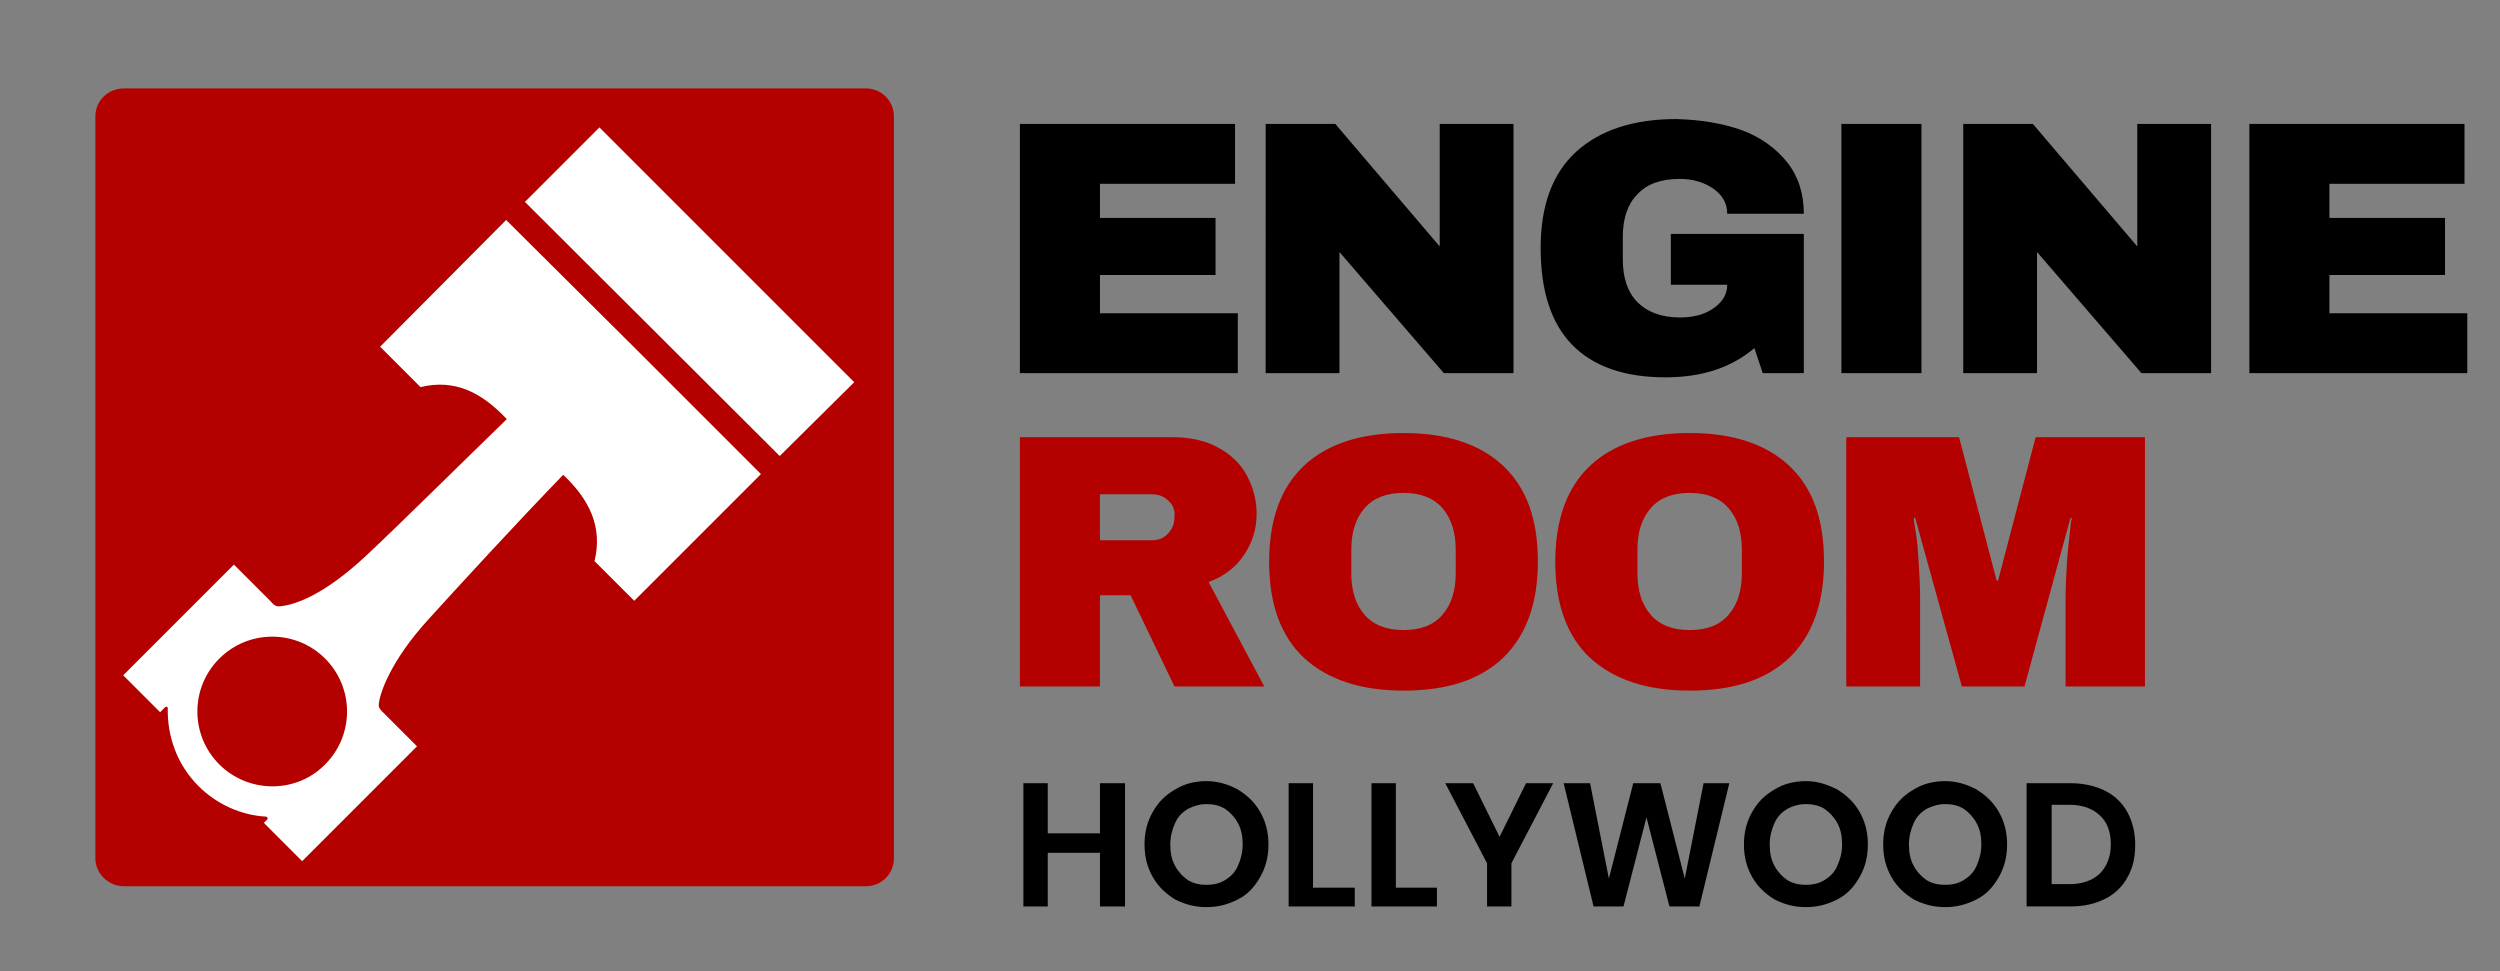 <svg version="1.1" id="Layer_1" xmlns="http://www.w3.org/2000/svg" x="0" y="0" viewBox="0 0 359.1 139.5" xml:space="preserve"><rect x="0" y="0" width="359.1" height="139.5" fill="#808080" stroke="none"/><style>.st0{fill:#b50000}.st1{fill:#fff}.st2{fill:#000}</style><path class="st0" d="M128.4 123.3c0 2.2-1.8 4-4 4H17.8c-2.2 0-4.1-1.8-4.1-4V16.7c0-2.2 1.8-4 4.1-4h106.6c2.2 0 4 1.8 4 4v106.6z"/><path class="st1" d="M112 65.5L75.4 29l10.7-10.7 36.6 36.6zM54.4 101.4c0-1.6 1.7-6.5 7.2-12.5 3.8-4.2 12.8-14 19.3-20.7 3.7 3.5 5.7 7.4 4.5 12.4l5.7 5.7 18.2-18.2-18-18-.4-.4-18.2-18.1-18.1 18.2 5.8 5.8c5-1.2 8.8.8 12.4 4.6-6.6 6.4-16.1 15.8-20.3 19.7-6 5.6-10.3 7.1-12.5 7.2-.6 0-1.1-.7-1.1-.7l-5.3-5.3L17.7 97l5.3 5.3.7-.7c.2-.2.4 0 .4.1-.1 4 1.3 8.1 4.4 11.2 2.7 2.7 6.2 4.2 9.7 4.4.2 0 .3.3.2.4l-.5.5 5.5 5.5 16.5-16.5-4.8-4.8c-.4-.3-.7-.8-.7-1zm-22.9 8.4c-4.2-4.2-4.2-11 0-15.2 4.2-4.2 11-4.2 15.2 0 4.2 4.2 4.2 11 0 15.2-4.1 4.2-11 4.2-15.2 0z"/><g><path class="st2" d="M146.5 17.8h30.9v8.6H158v4.9h16.6v8.2H158V45h19.8v8.6h-31.3V17.8zM207.4 53.6l-15-17.4v17.4h-10.6V17.8h10l15 17.6V17.8h10.6v35.8h-10zM250.2 18.7c2.7 1 4.9 2.6 6.5 4.6 1.6 2 2.4 4.5 2.4 7.4h-11c0-1.5-.7-2.7-2-3.6-1.3-.9-2.9-1.4-4.8-1.4-2.7 0-4.7.7-6.1 2.2-1.4 1.4-2.1 3.5-2.1 6.1v3.3c0 2.6.7 4.7 2.1 6.1 1.4 1.4 3.4 2.2 6.1 2.2 1.9 0 3.5-.4 4.8-1.3s2-2 2-3.4H240v-7.3h19.1v20h-5.9L252 50c-3.3 2.8-7.5 4.2-12.8 4.2-5.9 0-10.4-1.6-13.4-4.7s-4.5-7.7-4.5-13.9c0-6.1 1.7-10.7 5.1-13.8 3.4-3.1 8.2-4.7 14.4-4.7 3.5.1 6.6.6 9.4 1.6zM264.5 53.6V17.8H276v35.8h-11.5zM307.6 53.6l-15-17.4v17.4H282V17.8h10l15 17.6V17.8h10.6v35.8h-10zM323.1 17.8H354v8.6h-19.4v4.9h16.6v8.2h-16.6V45h19.8v8.6h-31.3V17.8z"/><path class="st0" d="M178.7 79.7c-1.2 1.8-2.9 3.1-5.1 3.9l8 15h-12.9l-6.3-13.1H158v13.1h-11.5V62.8h21.9c2.6 0 4.8.5 6.6 1.5 1.8 1 3.2 2.3 4.1 4 .9 1.7 1.4 3.5 1.4 5.5 0 2.2-.6 4.1-1.8 5.9zm-10.9-7.8c-.6-.6-1.4-.9-2.3-.9H158v6.6h7.5c.9 0 1.7-.3 2.3-1 .6-.6.9-1.4.9-2.4.1-.9-.2-1.7-.9-2.3zM215.9 66.9c3.4 3.2 5 7.7 5 13.8 0 6-1.7 10.6-5 13.8-3.4 3.2-8.1 4.7-14.3 4.7-6.2 0-10.9-1.6-14.3-4.7-3.3-3.1-5-7.7-5-13.8s1.7-10.7 5-13.8c3.3-3.1 8.1-4.7 14.3-4.7 6.2 0 11 1.6 14.3 4.7zM196 73c-1.3 1.5-1.9 3.5-1.9 6v3.3c0 2.5.6 4.5 1.9 6 1.3 1.5 3.2 2.2 5.6 2.2 2.5 0 4.3-.7 5.6-2.2 1.3-1.5 1.9-3.5 1.9-6V79c0-2.5-.6-4.5-1.9-6-1.3-1.5-3.2-2.2-5.6-2.2-2.4 0-4.3.7-5.6 2.2zM257 66.9c3.4 3.2 5 7.7 5 13.8 0 6-1.7 10.6-5 13.8-3.4 3.2-8.1 4.7-14.3 4.7-6.2 0-10.9-1.6-14.3-4.7-3.3-3.1-5-7.7-5-13.8s1.7-10.7 5-13.8c3.3-3.1 8.1-4.7 14.3-4.7 6.2 0 11 1.6 14.3 4.7zM237.1 73c-1.3 1.5-1.9 3.5-1.9 6v3.3c0 2.5.6 4.5 1.9 6 1.3 1.5 3.2 2.2 5.6 2.2 2.5 0 4.3-.7 5.6-2.2 1.3-1.5 1.9-3.5 1.9-6V79c0-2.5-.6-4.5-1.9-6-1.3-1.5-3.2-2.2-5.6-2.2-2.4 0-4.3.7-5.6 2.2zM296.7 98.6V85.7c0-1.6.1-3.2.2-4.9.1-1.7.3-3.1.4-4.2.1-1.1.2-1.9.3-2.2h-.2l-6.6 24.2h-9l-6.7-24.2h-.2c0 .3.1 1 .3 2.2.2 1.1.3 2.5.4 4.2s.2 3.3.2 4.9v12.9h-10.6V62.8h16.2l5.4 20.6h.2l5.4-20.6h15.7v35.8h-11.4z"/></g><g><path class="st2" d="M161.6 112.5v17.7H158v-7.7h-7.5v7.7H147v-17.7h3.5v7.2h7.5v-7.2h3.6zM177.8 113.4c1.3.8 2.4 1.8 3.2 3.2.8 1.4 1.2 2.9 1.2 4.7s-.4 3.3-1.2 4.7c-.8 1.4-1.8 2.5-3.2 3.2s-2.8 1.1-4.5 1.1-3.1-.4-4.5-1.1c-1.3-.8-2.4-1.8-3.2-3.2-.8-1.4-1.2-2.9-1.2-4.7s.4-3.3 1.2-4.7c.8-1.4 1.8-2.4 3.2-3.2 1.3-.8 2.8-1.2 4.5-1.2s3.2.5 4.5 1.2zm-7.2 2.8c-.8.5-1.4 1.1-1.8 2s-.7 1.9-.7 3.1c0 1.2.2 2.2.7 3.1s1.1 1.5 1.8 2c.8.5 1.7.7 2.7.7s1.9-.2 2.7-.7 1.4-1.1 1.8-2 .7-1.9.7-3.1c0-1.2-.2-2.2-.7-3.1s-1.1-1.5-1.8-2c-.8-.5-1.7-.7-2.7-.7s-1.9.3-2.7.7zM188.7 127.5h5.9v2.7h-9.5v-17.7h3.5v15zM200.5 127.5h5.9v2.7H197v-17.7h3.5v15zM223.1 112.5l-6 11.5v6.2h-3.5V124l-6-11.5h4l3.8 7.7 3.8-7.7h3.9zM248.4 112.5l-4.3 17.7h-4.3l-3.3-12.8-3.3 12.8h-4.3l-4.3-17.7h3.8l2.7 13.7 3.5-13.7h3.9l3.5 13.7 2.7-13.7h3.7zM263.9 113.4c1.3.8 2.4 1.8 3.2 3.2.8 1.4 1.2 2.9 1.2 4.7s-.4 3.3-1.2 4.7c-.8 1.4-1.8 2.5-3.2 3.2s-2.8 1.1-4.5 1.1-3.1-.4-4.5-1.1c-1.3-.8-2.4-1.8-3.2-3.2-.8-1.4-1.2-2.9-1.2-4.7s.4-3.3 1.2-4.7c.8-1.4 1.8-2.4 3.2-3.2 1.3-.8 2.8-1.2 4.5-1.2s3.1.5 4.5 1.2zm-7.2 2.8c-.8.5-1.4 1.1-1.8 2s-.7 1.9-.7 3.1c0 1.2.2 2.2.7 3.1s1.1 1.5 1.8 2c.8.5 1.7.7 2.7.7s1.9-.2 2.7-.7 1.4-1.1 1.8-2 .7-1.9.7-3.1c0-1.2-.2-2.2-.7-3.1s-1.1-1.5-1.8-2c-.8-.5-1.7-.7-2.7-.7s-2 .3-2.7.7zM283.9 113.4c1.3.8 2.4 1.8 3.2 3.2.8 1.4 1.2 2.9 1.2 4.7s-.4 3.3-1.2 4.7c-.8 1.4-1.8 2.5-3.2 3.2s-2.8 1.1-4.5 1.1-3.1-.4-4.5-1.1c-1.3-.8-2.4-1.8-3.2-3.2-.8-1.4-1.2-2.9-1.2-4.7s.4-3.3 1.2-4.7c.8-1.4 1.8-2.4 3.2-3.2 1.3-.8 2.8-1.2 4.5-1.2s3.2.5 4.5 1.2zm-7.2 2.8c-.8.5-1.4 1.1-1.8 2s-.7 1.9-.7 3.1c0 1.2.2 2.2.7 3.1s1.1 1.5 1.8 2c.8.5 1.7.7 2.7.7s1.9-.2 2.7-.7 1.4-1.1 1.8-2 .7-1.9.7-3.1c0-1.2-.2-2.2-.7-3.1s-1.1-1.5-1.8-2c-.8-.5-1.7-.7-2.7-.7s-1.9.3-2.7.7zM305.6 126c-.7 1.3-1.8 2.4-3.2 3.1-1.4.7-3 1.1-5 1.1h-6.3v-17.7h6.3c1.9 0 3.6.4 5 1.1 1.4.7 2.5 1.8 3.2 3.1.7 1.3 1.1 2.9 1.1 4.6 0 1.8-.3 3.3-1.1 4.7zm-4-.5c1-1 1.6-2.4 1.6-4.2 0-1.8-.5-3.2-1.6-4.2s-2.5-1.5-4.4-1.5h-2.5V127h2.5c1.9 0 3.3-.5 4.4-1.5z"/></g></svg>